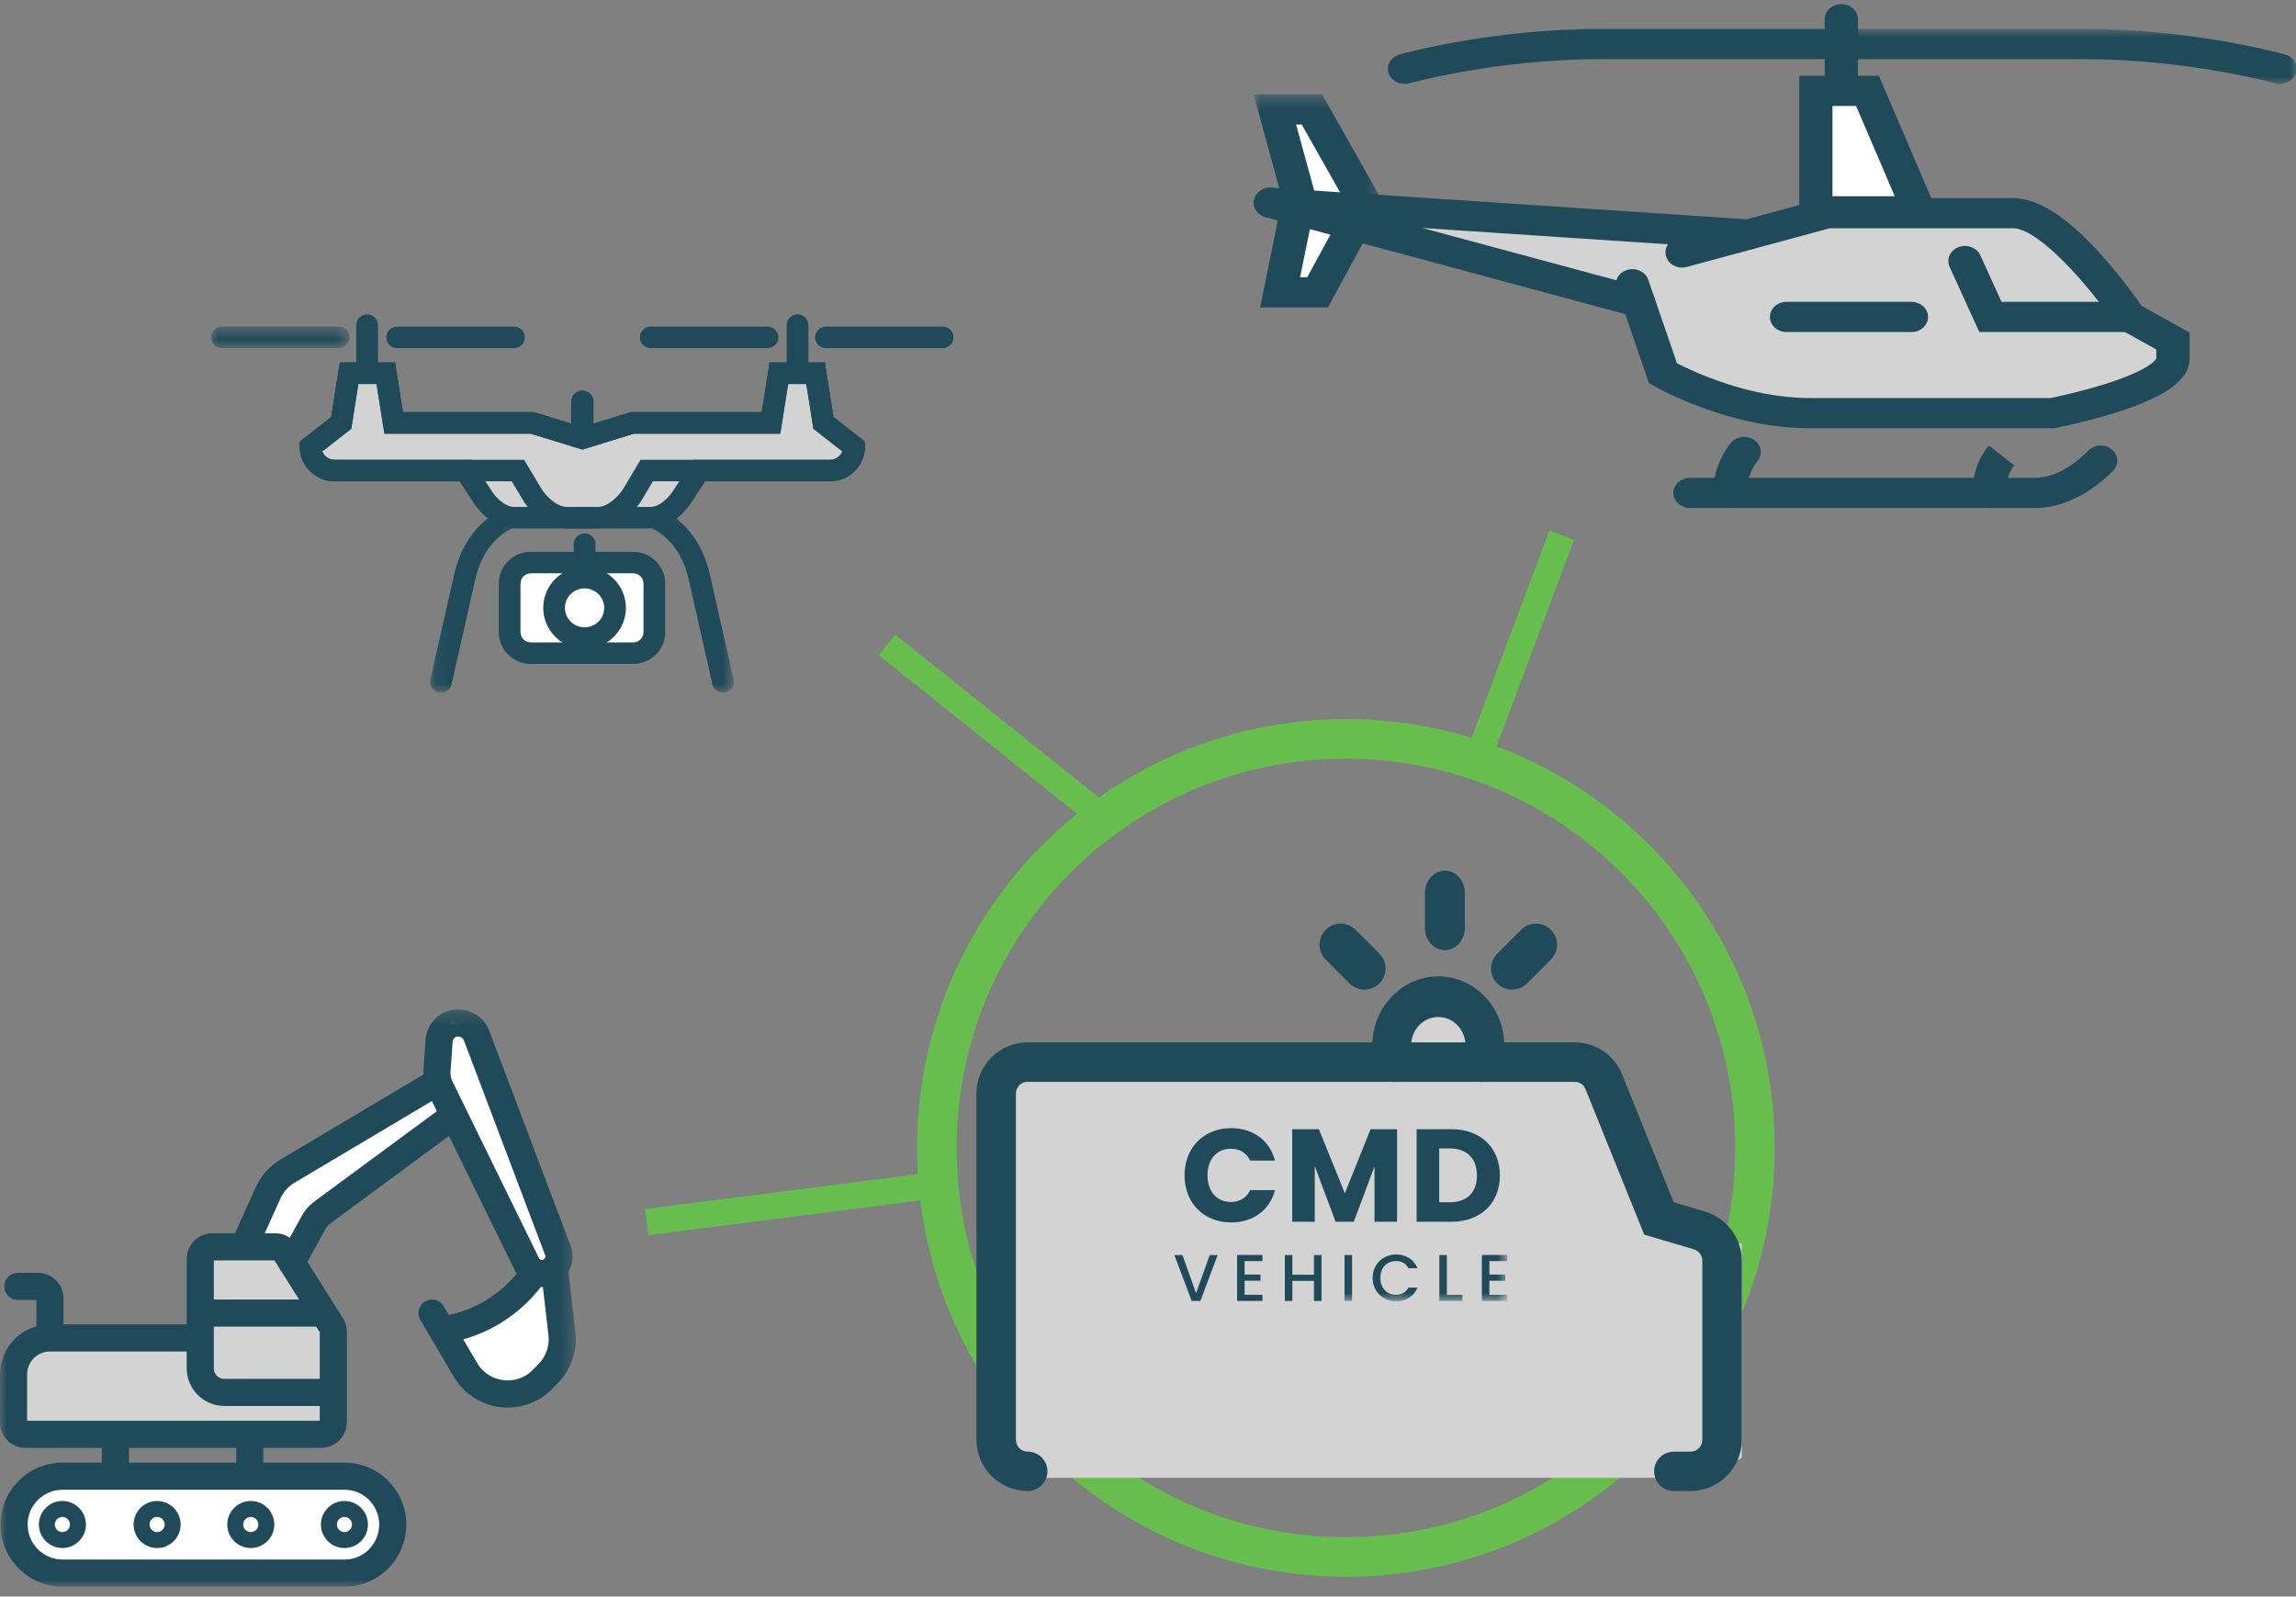<?xml version="1.0" encoding="UTF-8"?>
<svg width="174px" height="121px" viewBox="0 0 174 121" version="1.1" xmlns="http://www.w3.org/2000/svg" xmlns:xlink="http://www.w3.org/1999/xlink">
    <rect x="0" y="0" width="174" height="121" fill="#808080" stroke="none"/>
    <!-- Generator: Sketch 62 (91390) - https://sketch.com -->
    <title>Group 3</title>
    <desc>Created with Sketch.</desc>
    <defs>
        <polygon id="path-1" points="0 0.51 10.495 0.51 10.495 2.14 0 2.14"></polygon>
        <polygon id="path-3" points="0.095 0.153 6.733 0.153 6.733 14.128 0.095 14.128"></polygon>
        <polygon id="path-5" points="0.724 0.153 7.365 0.153 7.365 14.128 0.724 14.128"></polygon>
        <polygon id="path-7" points="0 0.25 43.636 0.25 43.636 44 0 44"></polygon>
        <polygon id="path-9" points="0 13.126 25.222 13.126 25.222 0 0 0"></polygon>
        <polygon id="path-11" points="0 0.397 9.682 0.397 9.682 9.756 0 9.756"></polygon>
        <polygon id="path-13" points="0.356 0.882 36.051 0.882 36.051 5.048 0.356 5.048"></polygon>
    </defs>
    <g id="2nd-Round---01/26/2020" stroke="none" stroke-width="1" fill="none" fill-rule="evenodd">
        <g id="Fusus_UnifiedAwareness" transform="translate(-130, -1204)">
            <g id="Group-3" transform="translate(130, 1203.5)">
                <g id="Group-38" transform="translate(16, 24)">
                    <polygon id="Fill-1" fill="#FFFFFF" points="24.148 19 33.381 19 34 20.417 34 25.234 32.898 26 24.148 26 23 25.234 23 19.84"></polygon>
                    <g id="Group-37">
                        <path d="M10.495,5.015 L13.275,5.015 L13.87,8.585 L24.099,8.585 L28.105,9.97 L32.036,8.585 L42.464,8.666 L42.987,5.015 L45.768,5.015 L46.437,8.503 L48.647,10.261 C48.647,10.261 49.22,12.053 47.174,12.347 C45.129,12.642 36.294,12.37 36.294,12.37 L34.41,15.724 L21.8,15.724 L18.943,12.347 L10.024,12.347 C10.024,12.347 6.751,11.1 7.488,10.37 C8.224,9.64 9.861,8.038 9.861,8.038 L10.495,5.015 Z" id="Fill-2" fill="#D3D3D3"></path>
                        <path d="M11.821,5.602 C11.368,5.602 10.999,5.237 10.999,4.787 L10.999,1.136 C10.999,0.686 11.368,0.321 11.821,0.321 C12.276,0.321 12.644,0.686 12.644,1.136 L12.644,4.787 C12.644,5.237 12.276,5.602 11.821,5.602" id="Fill-4" fill="#204A59"></path>
                        <g id="Group-8" transform="translate(0, 0.744)">
                            <mask id="mask-2" fill="white">
                                <use xlink:href="#path-1"></use>
                            </mask>
                            <g id="Clip-7"></g>
                            <path d="M9.673,2.14 L0.823,2.14 C0.368,2.14 -7.5e-05,1.775 -7.5e-05,1.325 C-7.5e-05,0.875 0.368,0.51 0.823,0.51 L9.673,0.51 C10.126,0.51 10.495,0.875 10.495,1.325 C10.495,1.775 10.126,2.14 9.673,2.14" id="Fill-6" fill="#204A59" mask="url(#mask-2)"></path>
                        </g>
                        <path d="M22.948,2.884 L14.098,2.884 C13.644,2.884 13.275,2.519 13.275,2.068 C13.275,1.618 13.644,1.253 14.098,1.253 L22.948,1.253 C23.403,1.253 23.771,1.618 23.771,2.068 C23.771,2.519 23.403,2.884 22.948,2.884" id="Fill-9" fill="#204A59"></path>
                        <path d="M28.132,14.92 L29.288,14.92 C30.122,14.92 30.919,14.014 31.17,13.648 L32.544,11.346 L46.912,11.346 C47.335,11.346 47.698,11.081 47.839,10.71 L45.643,8.995 L45.105,5.601 L43.729,5.601 L43.132,9.368 L32.042,9.368 L28.16,10.571 L24.223,9.368 L13.131,9.368 L12.534,5.601 L11.158,5.601 L10.621,8.995 L8.424,10.71 C8.566,11.081 8.928,11.346 9.351,11.346 L19.708,11.346 L21.238,13.671 C21.445,14.017 22.166,14.92 22.987,14.92 L28.132,14.92 Z M29.288,16.551 L22.987,16.551 C21.135,16.551 19.972,14.748 19.83,14.515 L18.817,12.976 L9.351,12.976 C7.897,12.976 6.715,11.804 6.715,10.363 L6.715,9.968 L9.097,8.11 L9.752,3.971 L13.941,3.971 L14.537,7.737 L24.471,7.737 L28.156,8.864 L31.791,7.737 L41.726,7.737 L42.322,3.971 L46.511,3.971 L47.167,8.11 L49.548,9.968 L49.548,10.363 C49.548,11.804 48.366,12.976 46.912,12.976 L33.481,12.976 L32.554,14.528 C32.418,14.735 31.167,16.551 29.288,16.551 L29.288,16.551 Z" id="Fill-11" fill="#204A59"></path>
                        <path d="M24.221,19.951 C23.793,19.951 23.445,20.296 23.445,20.721 L23.445,24.418 C23.445,24.842 23.793,25.187 24.221,25.187 L31.989,25.187 C32.418,25.187 32.766,24.842 32.766,24.418 L32.766,20.721 C32.766,20.296 32.418,19.951 31.989,19.951 L24.221,19.951 Z M31.989,26.817 L24.221,26.817 C22.887,26.817 21.8,25.741 21.8,24.418 L21.8,20.721 C21.8,19.397 22.887,18.32 24.221,18.32 L31.989,18.32 C33.324,18.32 34.41,19.397 34.41,20.721 L34.41,24.418 C34.41,25.741 33.324,26.817 31.989,26.817 L31.989,26.817 Z" id="Fill-13" fill="#204A59"></path>
                        <path d="M28.301,21.094 C27.481,21.094 26.813,21.755 26.813,22.569 C26.813,23.382 27.481,24.044 28.301,24.044 C29.122,24.044 29.789,23.382 29.789,22.569 C29.789,21.755 29.122,21.094 28.301,21.094 M28.301,25.675 C26.573,25.675 25.168,24.282 25.168,22.569 C25.168,20.856 26.573,19.463 28.301,19.463 C30.028,19.463 31.434,20.856 31.434,22.569 C31.434,24.282 30.028,25.675 28.301,25.675" id="Fill-15" fill="#204A59"></path>
                        <path d="M28.301,19.485 C27.847,19.485 27.478,19.12 27.478,18.67 L27.478,17.738 C27.478,17.288 27.847,16.923 28.301,16.923 C28.755,16.923 29.124,17.288 29.124,17.738 L29.124,18.67 C29.124,19.12 28.755,19.485 28.301,19.485" id="Fill-17" fill="#204A59"></path>
                        <path d="M28.158,9.97 C27.704,9.97 27.335,9.605 27.335,9.154 L27.335,6.922 C27.335,6.471 27.704,6.106 28.158,6.106 C28.612,6.106 28.981,6.471 28.981,6.922 L28.981,9.154 C28.981,9.605 28.612,9.97 28.158,9.97" id="Fill-19" fill="#204A59"></path>
                        <path d="M44.442,5.602 C43.987,5.602 43.619,5.237 43.619,4.787 L43.619,1.136 C43.619,0.686 43.987,0.321 44.442,0.321 C44.896,0.321 45.264,0.686 45.264,1.136 L45.264,4.787 C45.264,5.237 44.896,5.602 44.442,5.602" id="Fill-21" fill="#204A59"></path>
                        <path d="M55.441,2.884 L46.591,2.884 C46.136,2.884 45.769,2.519 45.769,2.068 C45.769,1.618 46.136,1.253 46.591,1.253 L55.441,1.253 C55.895,1.253 56.263,1.618 56.263,2.068 C56.263,2.519 55.895,2.884 55.441,2.884" id="Fill-23" fill="#204A59"></path>
                        <path d="M42.165,2.884 L33.315,2.884 C32.861,2.884 32.492,2.519 32.492,2.068 C32.492,1.618 32.861,1.253 33.315,1.253 L42.165,1.253 C42.619,1.253 42.988,1.618 42.988,2.068 C42.988,2.519 42.619,2.884 42.165,2.884" id="Fill-25" fill="#204A59"></path>
                        <path d="M25.094,13.648 C25.341,14.012 26.14,14.92 26.976,14.92 L33.276,14.92 C34.097,14.92 34.818,14.016 35.028,13.668 L35.047,13.636 L36.555,11.346 L46.912,11.346 C47.336,11.346 47.698,11.081 47.839,10.71 L45.642,8.996 L45.105,5.602 L43.729,5.602 L43.132,9.368 L32.04,9.368 L28.104,10.571 L24.221,9.368 L13.131,9.368 L12.534,5.602 L11.158,5.602 L10.621,8.996 L8.424,10.71 C8.565,11.081 8.928,11.346 9.351,11.346 L23.719,11.346 L25.094,13.648 Z M33.276,16.551 L26.976,16.551 C25.096,16.551 23.845,14.735 23.709,14.528 L23.69,14.497 L22.782,12.977 L9.351,12.977 C7.898,12.977 6.716,11.804 6.716,10.363 L6.716,9.968 L9.096,8.11 L9.752,3.971 L13.941,3.971 L14.537,7.737 L24.472,7.737 L28.107,8.863 L31.793,7.737 L41.726,7.737 L42.323,3.971 L46.512,3.971 L47.167,8.11 L49.548,9.968 L49.548,10.363 C49.548,11.804 48.366,12.977 46.912,12.977 L37.446,12.977 L36.434,14.515 C36.291,14.747 35.128,16.551 33.276,16.551 L33.276,16.551 Z" id="Fill-27" fill="#204A59"></path>
                        <path d="M28.105,9.97 C27.651,9.97 27.283,9.605 27.283,9.154 L27.283,6.922 C27.283,6.471 27.651,6.106 28.105,6.106 C28.56,6.106 28.928,6.471 28.928,6.922 L28.928,9.154 C28.928,9.605 28.56,9.97 28.105,9.97" id="Fill-29" fill="#204A59"></path>
                        <g id="Group-33" transform="translate(16.5, 14.872)">
                            <mask id="mask-4" fill="white">
                                <use xlink:href="#path-3"></use>
                            </mask>
                            <g id="Clip-32"></g>
                            <path d="M0.919,14.128 C0.859,14.128 0.798,14.122 0.737,14.108 C0.294,14.009 0.016,13.573 0.116,13.134 C0.129,13.074 1.482,7.11 1.919,5.162 C2.771,1.356 5.494,0.255 5.609,0.21 C6.032,0.045 6.51,0.251 6.676,0.671 C6.841,1.088 6.635,1.559 6.217,1.725 C6.122,1.765 4.177,2.602 3.524,5.515 C3.087,7.465 1.734,13.432 1.721,13.492 C1.634,13.87 1.295,14.128 0.919,14.128" id="Fill-31" fill="#204A59" mask="url(#mask-4)"></path>
                        </g>
                        <g id="Group-36" transform="translate(32.25, 14.872)">
                            <mask id="mask-6" fill="white">
                                <use xlink:href="#path-5"></use>
                            </mask>
                            <g id="Clip-35"></g>
                            <path d="M6.542,14.128 C6.166,14.128 5.826,13.87 5.74,13.492 C5.726,13.432 4.373,7.465 3.937,5.515 C3.281,2.592 1.326,1.759 1.243,1.725 C0.821,1.56 0.616,1.088 0.782,0.669 C0.948,0.25 1.429,0.045 1.851,0.21 C1.967,0.255 4.689,1.356 5.543,5.162 C5.979,7.11 7.331,13.074 7.345,13.134 C7.445,13.573 7.166,14.009 6.723,14.108 C6.662,14.122 6.602,14.128 6.542,14.128" id="Fill-34" fill="#204A59" mask="url(#mask-6)"></path>
                        </g>
                    </g>
                </g>
                <g id="Group-18" transform="translate(0, 76)">
                    <path d="M3.479,36.355 C3.479,36.355 0.996,36.897 1.123,40.041 C1.25,43.186 3.479,43.88 3.479,43.88 L27.326,43.88 C27.326,43.88 29.773,43.377 29.773,40.118 C29.773,36.858 26.584,36.355 26.584,36.355 L3.479,36.355 Z" id="Fill-1" fill="#FFFFFF"></path>
                    <polygon id="Fill-3" fill="#D3D3D3" points="1.118 33.091 1.118 27.832 3.752 25.645 15.085 25.645 15.085 19.219 21.819 19.219 24.826 25.044 24.826 32.728"></polygon>
                    <path d="M19.006,18.675 L21.818,13.128 L33.106,6.707 L34.139,1.811 L35.847,2.627 L42.557,19.992 L42.013,22.045 C42.013,22.045 43.878,27.093 40.924,29.122 C37.971,31.15 34.578,28.898 33.581,25.645 C33.581,25.645 39.42,23.522 40.743,21.123 L34.139,9.518 L24.231,16.59 L22.668,19.219 L19.006,18.675 Z" id="Fill-5" fill="#FFFFFF"></path>
                    <g id="Group-9" transform="translate(0, 0.75)">
                        <mask id="mask-8" fill="white">
                            <use xlink:href="#path-7"></use>
                        </mask>
                        <g id="Clip-8"></g>
                        <path d="M38.188,28.356 C37.348,28.267 36.599,27.794 36.186,27.091 L36.186,27.09 L35.107,25.261 C37.432,24.606 39.5,23.215 40.983,21.294 C41.011,21.295 41.039,21.297 41.067,21.297 C41.092,21.297 41.118,21.296 41.143,21.295 L41.563,24.932 L41.563,24.932 L41.563,24.933 C41.653,25.706 41.411,26.471 40.897,27.032 L40.433,27.516 C40.431,27.518 40.428,27.522 40.426,27.524 L40.417,27.532 C39.862,28.137 39.028,28.445 38.188,28.356 L38.188,28.356 Z M23.816,14.817 L23.816,14.818 L23.815,14.818 L23.814,14.819 C23.432,15.101 23.112,15.462 22.891,15.863 C22.89,15.863 22.89,15.864 22.89,15.864 C22.89,15.865 22.889,15.865 22.889,15.866 L21.961,17.559 C21.642,17.339 21.258,17.218 20.853,17.218 L20.063,17.218 L21.253,14.58 L21.253,14.579 C21.253,14.579 21.254,14.579 21.254,14.579 C21.478,14.081 21.843,13.671 22.31,13.393 C22.31,13.393 22.311,13.393 22.311,13.393 L32.729,7.196 L33.106,7.966 L23.816,14.817 Z M9.775,34.602 L17.9,34.602 L17.9,33.481 L9.775,33.481 L9.775,34.602 Z M28.736,39.291 C28.736,40.754 27.565,41.945 26.127,41.945 C26.125,41.945 26.122,41.945 26.12,41.945 C26.117,41.945 26.115,41.945 26.112,41.945 L4.738,41.945 C3.281,41.945 2.095,40.754 2.095,39.291 C2.095,37.838 3.281,36.657 4.738,36.657 L26.112,36.657 C27.559,36.657 28.736,37.838 28.736,39.291 L28.736,39.291 Z M3.786,26.178 L14.149,26.178 L14.149,27.453 C14.149,29.026 15.43,30.306 17.003,30.306 L24.231,30.306 L24.231,31.427 L2.055,31.427 L2.055,27.91 C2.055,26.955 2.832,26.178 3.786,26.178 L3.786,26.178 Z M16.205,22.238 L16.205,19.273 L18.466,19.273 L18.471,19.273 L18.477,19.273 L20.797,19.273 L21.17,19.864 C21.209,19.947 21.257,20.024 21.316,20.095 L22.668,22.238 L16.205,22.238 Z M17.003,28.252 C16.555,28.252 16.205,27.901 16.205,27.453 L16.205,24.293 L23.965,24.293 L24.231,24.716 L24.231,28.252 L17.003,28.252 Z M34.651,2.31 C34.857,2.279 35.082,2.406 35.153,2.593 L41.325,18.906 C41.325,18.906 41.325,18.906 41.325,18.907 C41.346,18.961 41.34,19.021 41.316,19.075 C41.272,19.115 41.231,19.158 41.195,19.205 C41.186,19.21 41.176,19.216 41.166,19.221 C41.043,19.274 40.906,19.223 40.847,19.103 L40.847,19.103 L35.35,7.877 C35.338,7.848 35.324,7.819 35.308,7.791 L34.278,5.688 C34.278,5.688 34.278,5.687 34.278,5.687 C34.173,5.474 34.126,5.235 34.143,4.997 L34.301,2.718 L34.301,2.716 C34.301,2.715 34.301,2.715 34.301,2.714 C34.315,2.504 34.459,2.338 34.651,2.31 L34.651,2.31 Z M43.604,24.694 L43.604,24.694 L43.078,20.139 C43.416,19.561 43.499,18.847 43.247,18.18 C43.247,18.18 43.247,18.179 43.247,18.179 L37.075,1.866 L37.075,1.866 C36.66,0.771 35.514,0.103 34.348,0.277 C33.193,0.449 32.332,1.393 32.251,2.573 C32.251,2.574 32.251,2.575 32.251,2.575 L32.251,2.579 L32.092,4.857 L32.092,4.859 L32.092,4.861 C32.085,4.97 32.083,5.079 32.086,5.188 L21.26,11.627 C21.26,11.627 21.259,11.627 21.259,11.627 C20.428,12.122 19.779,12.85 19.381,13.733 C19.381,13.733 19.381,13.734 19.38,13.734 L17.808,17.218 L16.09,17.218 C15.02,17.218 14.149,18.088 14.149,19.158 L14.149,24.124 L4.813,24.124 L4.813,22.155 L4.813,22.155 C4.813,21.085 3.943,20.215 2.873,20.215 L1.345,20.215 C0.777,20.215 0.317,20.675 0.317,21.243 C0.317,21.81 0.777,22.27 1.345,22.27 L2.759,22.27 L2.759,24.267 C1.169,24.715 0,26.178 0,27.91 L0,31.638 C0,31.642 0,31.647 0,31.651 C0.001,31.685 0.002,31.717 0.006,31.75 C0.109,32.737 0.939,33.481 1.94,33.481 L7.72,33.481 L7.72,34.602 L4.738,34.602 C2.147,34.602 0.04,36.706 0.04,39.291 C0.04,41.887 2.147,44 4.738,44 L26.112,44 C26.115,44 26.117,43.999 26.12,43.999 C26.122,43.999 26.125,44 26.127,44 C28.699,44 30.791,41.887 30.791,39.291 C30.791,36.706 28.692,34.602 26.112,34.602 L19.955,34.602 L19.955,33.481 L24.346,33.481 C24.349,33.481 24.352,33.481 24.355,33.481 C25.415,33.47 26.275,32.611 26.286,31.551 C26.286,31.548 26.286,31.544 26.286,31.541 L26.286,24.675 C26.286,24.308 26.186,23.963 25.989,23.651 C25.989,23.651 25.989,23.65 25.989,23.65 L25.988,23.65 C25.988,23.649 25.988,23.649 25.988,23.649 L25.988,23.649 L23.3,19.389 L24.689,16.856 C24.766,16.717 24.892,16.577 25.034,16.473 C25.034,16.473 25.034,16.472 25.034,16.472 C25.034,16.472 25.035,16.472 25.035,16.472 L34.024,9.841 L39.001,20.006 L39.001,20.006 C39.049,20.104 39.103,20.195 39.162,20.282 C37.849,21.868 36.035,22.975 34.021,23.415 L33.626,22.744 C33.337,22.255 32.708,22.093 32.219,22.38 C31.73,22.669 31.567,23.298 31.855,23.787 L34.415,28.133 C34.415,28.134 34.416,28.134 34.416,28.134 C35.158,29.395 36.487,30.242 37.972,30.399 C38.139,30.417 38.305,30.426 38.471,30.426 C39.773,30.426 41.029,29.89 41.91,28.944 C41.912,28.942 41.914,28.94 41.916,28.939 L42.392,28.442 C42.395,28.439 42.397,28.436 42.4,28.433 C42.402,28.431 42.405,28.429 42.407,28.426 C43.328,27.424 43.764,26.064 43.604,24.694 L43.604,24.694 Z" id="Fill-7" fill="#204A59" mask="url(#mask-8)"></path>
                    </g>
                    <path d="M4.729,40.615 C4.412,40.615 4.154,40.358 4.154,40.041 C4.154,39.724 4.412,39.467 4.729,39.467 C5.045,39.467 5.303,39.724 5.303,40.041 C5.303,40.358 5.045,40.615 4.729,40.615 M4.729,38.258 C3.745,38.258 2.946,39.058 2.946,40.041 C2.946,41.024 3.745,41.823 4.729,41.823 C5.712,41.823 6.511,41.024 6.511,40.041 C6.511,39.058 5.712,38.258 4.729,38.258" id="Fill-10" fill="#204A59"></path>
                    <path d="M26.676,40.041 C26.676,40.358 26.419,40.615 26.102,40.615 C25.786,40.615 25.528,40.358 25.528,40.041 C25.528,39.725 25.786,39.467 26.102,39.467 C26.419,39.467 26.676,39.725 26.676,40.041 M24.32,40.041 C24.32,41.024 25.119,41.824 26.102,41.824 C27.085,41.824 27.885,41.024 27.885,40.041 C27.885,39.058 27.085,38.258 26.102,38.258 C25.119,38.258 24.32,39.058 24.32,40.041" id="Fill-12" fill="#204A59"></path>
                    <path d="M11.907,40.615 C11.591,40.615 11.333,40.358 11.333,40.041 C11.333,39.724 11.591,39.467 11.907,39.467 C12.224,39.467 12.481,39.724 12.481,40.041 C12.481,40.358 12.224,40.615 11.907,40.615 M11.907,38.258 C10.924,38.258 10.124,39.058 10.124,40.041 C10.124,41.024 10.924,41.824 11.907,41.824 C12.89,41.824 13.69,41.024 13.69,40.041 C13.69,39.058 12.89,38.258 11.907,38.258" id="Fill-14" fill="#204A59"></path>
                    <path d="M19.006,40.615 C18.69,40.615 18.432,40.358 18.432,40.041 C18.432,39.724 18.69,39.467 19.006,39.467 C19.323,39.467 19.58,39.724 19.58,40.041 C19.58,40.358 19.323,40.615 19.006,40.615 M19.006,38.258 C18.023,38.258 17.223,39.058 17.223,40.041 C17.223,41.024 18.023,41.823 19.006,41.823 C19.989,41.823 20.789,41.024 20.789,40.041 C20.789,39.058 19.989,38.258 19.006,38.258" id="Fill-16" fill="#204A59"></path>
                </g>
                <path d="M133,87.5 C133,104.621 119.121,118.5 101.999,118.5 C84.879,118.5 71,104.621 71,87.5 C71,70.379 84.879,56.5 101.999,56.5 C119.121,56.5 133,70.379 133,87.5 Z" id="Stroke-1" stroke="#67BD4D" stroke-width="3"></path>
                <polygon id="Fill-3" fill="#D3D3D3" points="76 82.5 121.695 82.5 126.738 93.472 132 94.775 132 110.985 129.224 112.5 77.012 112.5"></polygon>
                <path d="M106.033,80.5 L113,80.5 C113,80.5 112.956,75.5 109.203,75.5 C105.45,75.5 106.033,80.5 106.033,80.5" id="Fill-7" fill="#D3D3D3"></path>
                <path d="M126.849,113.5 C126.024,113.5 125.355,112.832 125.355,112.009 C125.355,111.186 126.024,110.518 126.849,110.518 L128.113,110.518 C128.608,110.518 129.01,110.117 129.01,109.623 L129.01,96.044 C129.01,95.651 128.746,95.297 128.368,95.185 L124.605,94.071 L120.155,83.043 C120.017,82.703 119.691,82.482 119.323,82.482 L77.887,82.482 C77.392,82.482 76.99,82.883 76.99,83.377 L76.99,109.623 C76.99,110.117 77.392,110.518 77.887,110.518 C78.712,110.518 79.381,111.186 79.381,112.009 C79.381,112.832 78.712,113.5 77.887,113.5 C75.744,113.5 74,111.761 74,109.623 L74,83.377 C74,81.239 75.744,79.5 77.887,79.5 L119.323,79.5 C120.918,79.5 122.333,80.453 122.928,81.93 L126.839,91.622 L129.22,92.327 C130.857,92.811 132,94.34 132,96.044 L132,109.623 C132,111.761 130.256,113.5 128.113,113.5 L126.849,113.5 Z" id="Fill-9" fill="#204A59"></path>
                <path d="M112.328,82.5 C112.166,82.5 112,82.472 111.838,82.411 C111.073,82.128 110.671,81.25 110.941,80.449 C111.02,80.219 111.059,79.975 111.059,79.729 C111.059,78.542 110.135,77.576 109,77.576 C107.866,77.576 106.941,78.542 106.941,79.729 C106.941,79.976 106.981,80.219 107.059,80.446 C107.329,81.247 106.928,82.126 106.164,82.41 C105.398,82.692 104.558,82.274 104.286,81.474 C104.096,80.914 104,80.327 104,79.729 C104,76.845 106.244,74.5 109,74.5 C111.758,74.5 114,76.845 114,79.729 C114,80.326 113.905,80.913 113.715,81.474 C113.501,82.105 112.934,82.5 112.328,82.5" id="Fill-19" fill="#204A59"></path>
                <path d="M109.5,72.5 C108.672,72.5 108,71.753 108,70.833 L108,68.167 C108,67.247 108.672,66.5 109.5,66.5 C110.328,66.5 111,67.247 111,68.167 L111,70.833 C111,71.753 110.328,72.5 109.5,72.5" id="Fill-21" fill="#204A59"></path>
                <path d="M114.597,75.5 C114.188,75.5 113.779,75.344 113.468,75.032 C112.844,74.409 112.844,73.397 113.468,72.774 L115.274,70.968 C115.899,70.344 116.909,70.344 117.532,70.968 C118.156,71.591 118.156,72.601 117.532,73.226 L115.726,75.032 C115.414,75.344 115.006,75.5 114.597,75.5" id="Fill-23" fill="#204A59"></path>
                <path d="M109.5,72.5 C108.672,72.5 108,71.753 108,70.833 L108,68.167 C108,67.247 108.672,66.5 109.5,66.5 C110.328,66.5 111,67.247 111,68.167 L111,70.833 C111,71.753 110.328,72.5 109.5,72.5" id="Fill-25" fill="#204A59"></path>
                <path d="M103.403,75.5 C102.994,75.5 102.586,75.344 102.274,75.032 L100.468,73.226 C99.844,72.601 99.844,71.591 100.468,70.968 C101.091,70.344 102.101,70.344 102.726,70.968 L104.532,72.774 C105.156,73.397 105.156,74.409 104.532,75.032 C104.221,75.344 103.812,75.5 103.403,75.5" id="Fill-27" fill="#204A59"></path>
                <g id="Group-18" transform="translate(89, 86)">
                    <path d="M4.298,0 C5.967,0 7.226,0.939 7.626,2.459 L5.747,2.459 C5.457,1.859 4.927,1.559 4.278,1.559 C3.229,1.559 2.509,2.339 2.509,3.578 C2.509,4.817 3.229,5.597 4.278,5.597 C4.927,5.597 5.457,5.297 5.747,4.697 L7.626,4.697 C7.226,6.217 5.967,7.146 4.298,7.146 C2.229,7.146 0.77,5.677 0.77,3.578 C0.77,1.479 2.229,0 4.298,0" id="Fill-1" fill="#204A59"></path>
                    <polygon id="Fill-3" fill="#204A59" points="8.93 0.08 10.949 0.08 12.918 4.937 14.867 0.08 16.876 0.08 16.876 7.096 15.167 7.096 15.167 2.889 13.597 7.096 12.218 7.096 10.639 2.878 10.639 7.096 8.93 7.096"></polygon>
                    <path d="M20.878,5.617 C22.168,5.617 22.927,4.877 22.927,3.588 C22.927,2.299 22.168,1.539 20.878,1.539 L20.068,1.539 L20.068,5.617 L20.878,5.617 Z M24.666,3.588 C24.666,5.667 23.227,7.096 20.988,7.096 L18.359,7.096 L18.359,0.08 L20.988,0.08 C23.227,0.08 24.666,1.499 24.666,3.588 L24.666,3.588 Z" id="Fill-5" fill="#204A59"></path>
                    <polygon id="Fill-7" fill="#204A59" points="2.677 9.618 3.278 9.618 1.971 13.097 1.311 13.097 0 9.618 0.61 9.618 1.641 12.511"></polygon>
                    <polygon id="Fill-9" fill="#204A59" points="6.672 10.078 5.32 10.078 5.32 11.099 6.522 11.099 6.522 11.564 5.32 11.564 5.32 12.631 6.672 12.631 6.672 13.096 4.75 13.096 4.75 9.613 6.672 9.613"></polygon>
                    <polygon id="Fill-11" fill="#204A59" points="10.577 11.575 8.94 11.575 8.94 13.096 8.37 13.096 8.37 9.618 8.94 9.618 8.94 11.11 10.577 11.11 10.577 9.618 11.148 9.618 11.148 13.096 10.577 13.096"></polygon>
                    <mask id="mask-10" fill="white">
                        <use xlink:href="#path-9"></use>
                    </mask>
                    <g id="Clip-14"></g>
                    <polygon id="Fill-13" fill="#204A59" mask="url(#mask-10)" points="12.895 13.097 13.465 13.097 13.465 9.618 12.895 9.618"></polygon>
                    <path d="M16.801,9.573 C17.527,9.573 18.153,9.938 18.418,10.619 L17.732,10.619 C17.547,10.249 17.217,10.073 16.801,10.073 C16.111,10.073 15.61,10.564 15.61,11.35 C15.61,12.136 16.111,12.631 16.801,12.631 C17.217,12.631 17.547,12.456 17.732,12.085 L18.418,12.085 C18.153,12.766 17.527,13.126 16.801,13.126 C15.82,13.126 15.024,12.396 15.024,11.35 C15.024,10.309 15.82,9.573 16.801,9.573" id="Fill-15" fill="#204A59" mask="url(#mask-10)"></path>
                    <polygon id="Fill-16" fill="#204A59" mask="url(#mask-10)" points="20.65 9.618 20.65 12.636 21.826 12.636 21.826 13.097 20.08 13.097 20.08 9.618"></polygon>
                    <polygon id="Fill-17" fill="#204A59" mask="url(#mask-10)" points="25.222 10.078 23.87 10.078 23.87 11.099 25.072 11.099 25.072 11.564 23.87 11.564 23.87 12.631 25.222 12.631 25.222 13.096 23.3 13.096 23.3 9.613 25.222 9.613"></polygon>
                </g>
                <g id="Group-35" transform="translate(95, 0)">
                    <polygon id="Fill-1" fill="#D3D3D3" points="10 17.072 35.873 18.822 43.291 17 59.184 17.511 66.01 24.585 70 27.552 69.081 29.599 60.146 32 39.051 32 30.321 28.757 28.689 23.647 12.091 19.556"></polygon>
                    <polygon id="Fill-2" fill="#FFFFFF" points="42 8 46.729 8 50 16.68 43.061 17"></polygon>
                    <polygon id="Fill-3" fill="#FFFFFF" points="1 9 4.042 9 8 16.63 4.738 23 1.907 23 3.037 16.31"></polygon>
                    <g id="Group-34">
                        <path d="M60.663,32.953 L42.133,32.953 C35.945,32.953 30.574,29.882 30.349,29.751 L29.96,29.527 L27.506,22.383 C27.299,21.781 27.67,21.14 28.334,20.952 C28.998,20.764 29.705,21.101 29.913,21.703 L32.086,28.029 C33.348,28.68 37.567,30.667 42.133,30.667 L60.395,30.667 C60.871,30.57 62.644,30.197 64.445,29.635 C67.917,28.552 68.378,27.751 68.414,27.676 L68.414,26.986 L65.473,25.35 L65.314,25.113 C63.34,22.164 59.507,17.799 57.549,17.799 L43.669,17.799 L32.836,20.73 C32.168,20.91 31.467,20.567 31.268,19.962 C31.069,19.357 31.448,18.72 32.116,18.539 L43.302,15.513 L57.549,15.513 C59.46,15.513 61.666,16.937 64.293,19.867 C65.747,21.49 66.892,23.092 67.306,23.687 L70.934,25.706 L70.934,27.693 C70.934,29.253 69.215,30.531 65.523,31.716 C63.186,32.466 60.889,32.91 60.792,32.929 L60.663,32.953 Z" id="Fill-4" fill="#204A59"></path>
                        <path d="M37.512,19.415 C37.481,19.415 37.45,19.414 37.419,19.413 L1.189,17.008 C0.495,16.962 -0.027,16.414 0.024,15.785 C0.075,15.155 0.681,14.684 1.373,14.728 L37.603,17.132 C38.297,17.178 38.819,17.726 38.767,18.356 C38.719,18.957 38.166,19.415 37.512,19.415" id="Fill-6" fill="#204A59"></path>
                        <path d="M29.171,24.53 C29.052,24.53 28.931,24.514 28.811,24.482 L0.922,16.964 C0.254,16.783 -0.125,16.148 0.073,15.543 C0.271,14.937 0.973,14.592 1.64,14.773 L29.529,22.291 C30.197,22.47 30.577,23.107 30.379,23.712 C30.216,24.209 29.714,24.53 29.171,24.53" id="Fill-8" fill="#204A59"></path>
                        <g id="Group-12" transform="translate(0, 7.256)">
                            <mask id="mask-12" fill="white">
                                <use xlink:href="#path-11"></use>
                            </mask>
                            <g id="Clip-11"></g>
                            <path d="M3.55,9.756 C2.985,9.756 2.47,9.408 2.328,8.888 L-0,0.397 L5.19,0.397 L9.543,8.09 C9.86,8.652 9.616,9.341 8.996,9.63 C8.378,9.917 7.617,9.696 7.3,9.133 L3.65,2.683 L3.224,2.683 L4.774,8.336 C4.942,8.949 4.531,9.569 3.855,9.721 C3.753,9.745 3.651,9.756 3.55,9.756" id="Fill-10" fill="#204A59" mask="url(#mask-12)"></path>
                        </g>
                        <path d="M5.639,23.797 L0.499,23.797 L2.022,16.306 C2.148,15.685 2.806,15.275 3.49,15.389 C4.174,15.503 4.627,16.1 4.5,16.72 L3.527,21.511 L4.07,21.511 L6.476,17.079 C6.784,16.513 7.539,16.28 8.164,16.559 C8.788,16.837 9.045,17.523 8.738,18.09 L5.639,23.797 Z" id="Fill-13" fill="#204A59"></path>
                        <path d="M43.873,15.37 L48.593,15.37 L45.662,8.53 L43.873,8.53 L43.873,15.37 Z M52.278,17.657 L41.352,17.657 L41.352,6.244 L47.387,6.244 L52.278,17.657 Z" id="Fill-15" fill="#204A59"></path>
                        <path d="M11.442,6.862 C10.903,6.862 10.405,6.546 10.238,6.056 C10.032,5.453 10.405,4.812 11.07,4.626 C11.352,4.547 18.058,2.696 26.276,2.696 L44.616,2.696 C45.312,2.696 45.877,3.209 45.877,3.84 C45.877,4.471 45.312,4.983 44.616,4.983 L26.276,4.983 C18.434,4.983 11.879,6.792 11.814,6.811 C11.69,6.846 11.565,6.862 11.442,6.862" id="Fill-17" fill="#204A59"></path>
                        <g id="Group-21" transform="translate(43, 1.814)">
                            <mask id="mask-14" fill="white">
                                <use xlink:href="#path-13"></use>
                            </mask>
                            <g id="Clip-20"></g>
                            <path d="M34.791,5.048 C34.668,5.048 34.542,5.032 34.419,4.997 C34.354,4.979 27.778,3.169 19.957,3.169 L1.617,3.169 C0.92,3.169 0.356,2.657 0.356,2.026 C0.356,1.395 0.92,0.882 1.617,0.882 L19.957,0.882 C28.175,0.882 34.881,2.733 35.162,2.812 C35.827,2.998 36.2,3.639 35.995,4.242 C35.828,4.732 35.329,5.048 34.791,5.048" id="Fill-19" fill="#204A59" mask="url(#mask-14)"></path>
                        </g>
                        <path d="M44.544,8.137 C43.848,8.137 43.284,7.625 43.284,6.993 L43.284,1.956 C43.284,1.325 43.848,0.814 44.544,0.814 C45.24,0.814 45.805,1.325 45.805,1.956 L45.805,6.993 C45.805,7.625 45.24,8.137 44.544,8.137" id="Fill-22" fill="#204A59"></path>
                        <path d="M66.392,25.664 L55,25.664 L52.747,20.721 C52.481,20.137 52.787,19.469 53.43,19.228 C54.074,18.986 54.81,19.264 55.077,19.847 L56.686,23.377 L66.392,23.377 C67.088,23.377 67.652,23.889 67.652,24.521 C67.652,25.152 67.088,25.664 66.392,25.664" id="Fill-24" fill="#204A59"></path>
                        <path d="M49.856,25.664 L40.391,25.664 C39.695,25.664 39.131,25.152 39.131,24.521 C39.131,23.889 39.695,23.377 40.391,23.377 L49.856,23.377 C50.552,23.377 51.116,23.889 51.116,24.521 C51.116,25.152 50.552,25.664 49.856,25.664" id="Fill-26" fill="#204A59"></path>
                        <path d="M59.272,39 L33.072,39 C32.376,39 31.812,38.488 31.812,37.857 C31.812,37.225 32.376,36.713 33.072,36.713 L59.272,36.713 C61.324,36.713 63.207,34.706 63.225,34.685 C63.668,34.198 64.462,34.129 64.999,34.53 C65.536,34.932 65.613,35.652 65.17,36.139 C65.064,36.256 62.533,39 59.272,39" id="Fill-28" fill="#204A59"></path>
                        <path d="M36.094,39 C35.398,39 34.833,38.488 34.833,37.857 C34.833,35.67 36.052,34.207 36.191,34.048 C36.622,33.552 37.415,33.466 37.961,33.858 C38.508,34.25 38.601,34.968 38.17,35.465 C38.168,35.466 37.354,36.451 37.354,37.857 C37.354,38.488 36.79,39 36.094,39" id="Fill-30" fill="#204A59"></path>
                        <path d="M55.743,39 C55.047,39 54.483,38.488 54.483,37.857 C54.483,35.641 55.605,34.403 55.733,34.27 L57.638,35.767 L57.652,35.752 C57.625,35.782 57.004,36.498 57.004,37.857 C57.004,38.488 56.439,39 55.743,39" id="Fill-32" fill="#204A59"></path>
                    </g>
                </g>
                <line x1="69.5" y1="90.5" x2="50" y2="93" id="Line-8" stroke="#67BD4D" stroke-width="2" stroke-linecap="square"></line>
                <line x1="83" y1="62" x2="68" y2="50" id="Line-8" stroke="#67BD4D" stroke-width="2" stroke-linecap="square"></line>
                <line x1="112" y1="58" x2="118" y2="42" id="Line-8" stroke="#67BD4D" stroke-width="2" stroke-linecap="square"></line>
            </g>
        </g>
    </g>
</svg>